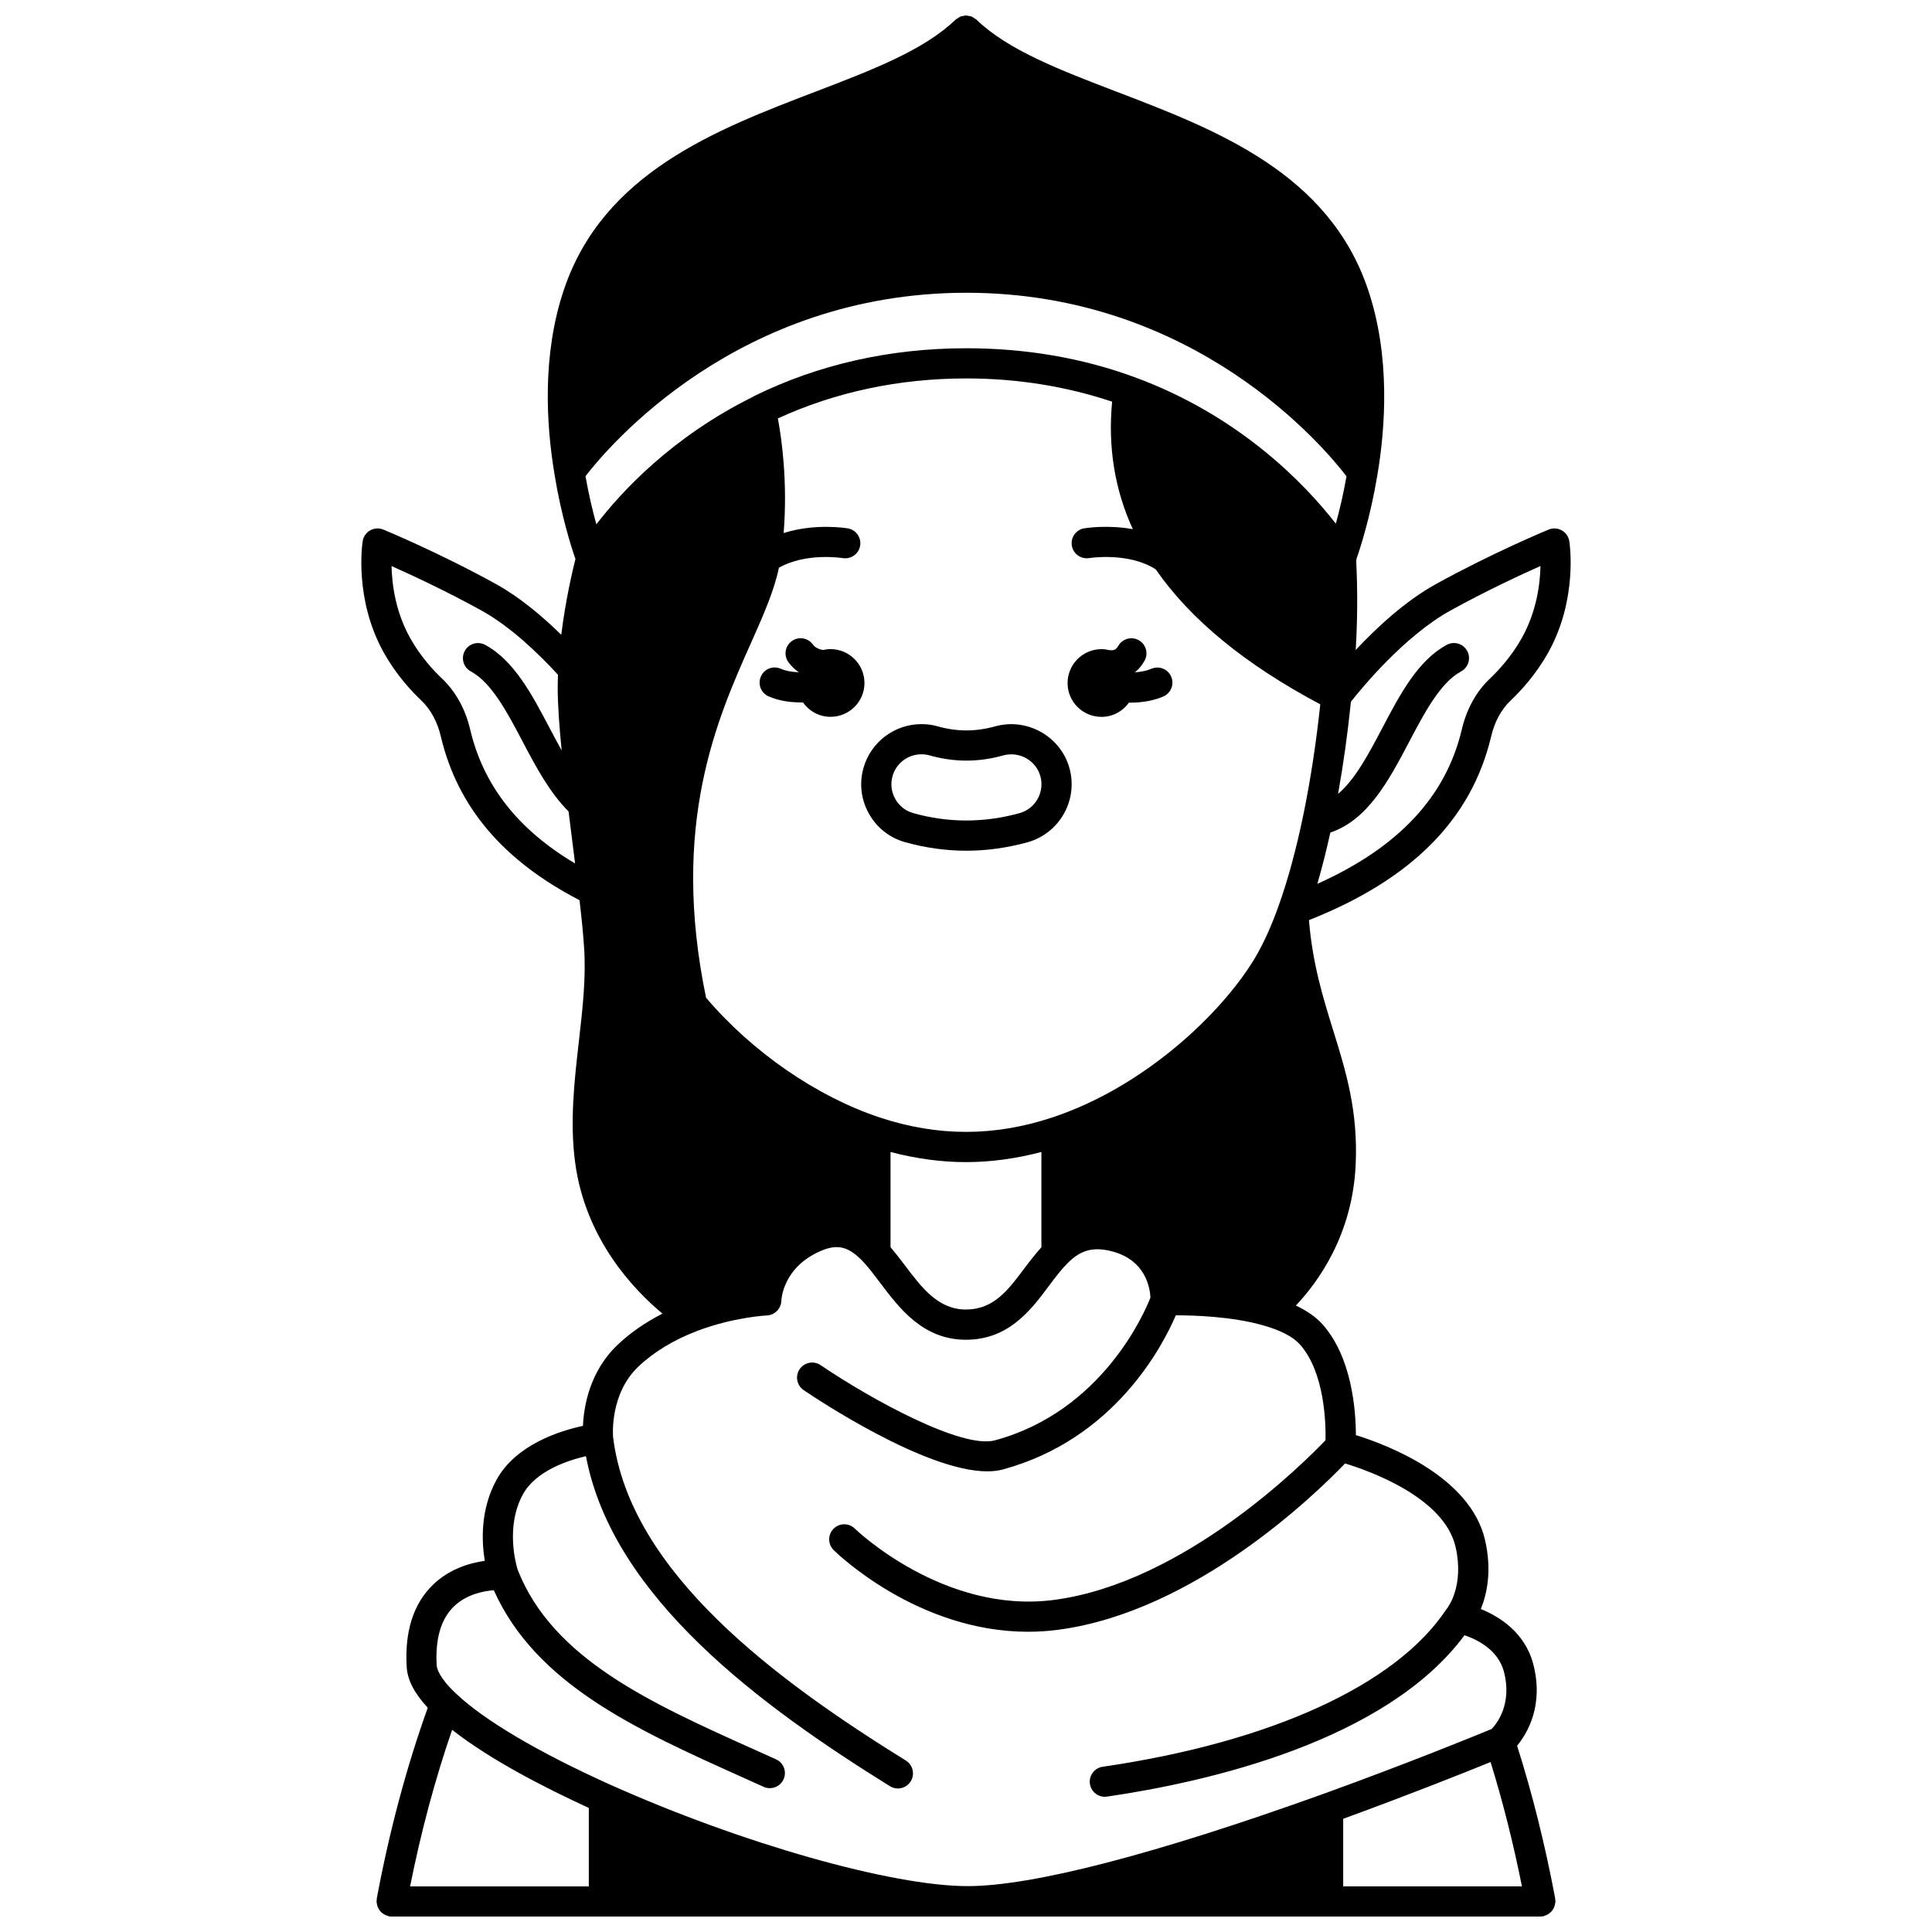 <?xml version="1.0" encoding="UTF-8"?>
<!-- Uploaded to: SVG Repo, www.svgrepo.com, Generator: SVG Repo Mixer Tools -->
<svg width="800px" height="800px" version="1.1" viewBox="144 144 512 512" xmlns="http://www.w3.org/2000/svg">
 <defs>
  <clipPath id="a">
   <path d="m239 148.09h322v503.81h-322z"/>
  </clipPath>
 </defs>
 <path d="m435.91 333.98c3.008 0 5.641-1.496 7.266-3.766 0.062 0 0.129 0.008 0.191 0.008 0.555 0 1.109-0.016 1.66-0.051 2.789-0.164 5.172-0.691 7.273-1.602 2.023-0.883 2.949-3.238 2.07-5.262-0.883-2.019-3.231-2.949-5.262-2.07-1.188 0.52-2.637 0.82-4.398 0.938 0.102-0.078 0.203-0.125 0.301-0.211 0.863-0.727 1.582-1.617 2.273-2.805 1.109-1.906 0.465-4.356-1.445-5.465-1.91-1.105-4.359-0.465-5.465 1.445-0.258 0.445-0.426 0.633-0.598 0.777-0.488 0.441-1.059 0.438-1.758 0.387-0.676-0.164-1.375-0.273-2.102-0.273-4.957 0-8.996 4.039-8.996 8.996 0 4.953 4.031 8.953 8.988 8.953z"/>
 <path d="m364.09 316.02c-0.672 0-1.32 0.09-1.953 0.23-0.695-0.102-1.43-0.324-2.082-0.812-0.223-0.156-0.453-0.391-0.684-0.699-1.324-1.77-3.832-2.125-5.594-0.801-1.766 1.324-2.129 3.832-0.801 5.594 0.723 0.969 1.543 1.781 2.363 2.363 0.109 0.078 0.215 0.121 0.324 0.191-0.004 0.016-0.008 0.031-0.016 0.047-0.098-0.004-0.18 0.008-0.281 0-1.711-0.07-3.289-0.391-4.449-0.902-2.027-0.898-4.383 0.02-5.273 2.035-0.895 2.019 0.016 4.383 2.035 5.273 2.644 1.172 5.469 1.508 7.332 1.582 0.5 0.023 1 0.035 1.5 0.035 0.094 0 0.18-0.012 0.273-0.012 1.621 2.305 4.285 3.82 7.309 3.82 4.957 0 8.996-4 8.996-8.957 0.004-4.953-4.039-8.988-9-8.988z"/>
 <g clip-path="url(#a)">
  <path d="m556.14 648.32c0.016-0.145 0.082-0.266 0.082-0.41 0-0.129-0.059-0.23-0.07-0.355-0.012-0.129 0.027-0.246 0.004-0.375-2.684-14.316-6.098-27.918-10.109-40.539 2.754-3.356 7.168-10.789 4.242-21.789-2.246-8.324-9.023-12.488-13.852-14.441 1.605-3.941 2.977-10.145 1.129-18.238-3.879-16.914-25.934-25.27-34.242-27.855-0.012-6.406-1.004-20.637-8.91-29.43-1.723-1.91-4.109-3.531-6.992-4.914 5.941-6.269 15.043-18.816 15.855-37.457 0.621-14.254-2.606-24.648-6.027-35.652-2.688-8.652-5.434-17.605-6.359-29.023 27.227-10.777 43.051-26.691 48.27-48.637 0.891-3.856 2.66-7.137 5.082-9.469 2.769-2.613 6.75-6.934 9.98-12.668 7.981-14.199 5.758-29.031 5.656-29.652-0.188-1.211-0.922-2.262-1.992-2.863-1.07-0.602-2.352-0.672-3.484-0.207-0.602 0.246-14.895 6.18-29.832 14.422-8.199 4.523-15.824 11.645-21.293 17.484 0.461-7.598 0.531-15.586 0.137-23.508 0.043-0.211 0.062-0.426 0.07-0.641 0.949-2.703 3.68-11.027 5.531-22.195 2.152-12.707 3.473-31.551-2.477-49.168-10.418-30.941-40.281-42.359-66.629-52.438-14.816-5.664-28.805-11.016-37.125-19.086-0.18-0.176-0.402-0.258-0.609-0.391-0.227-0.152-0.434-0.336-0.68-0.438-0.234-0.098-0.488-0.109-0.734-0.156-0.254-0.043-0.504-0.133-0.762-0.133s-0.504 0.09-0.754 0.137-0.504 0.059-0.742 0.156c-0.242 0.102-0.445 0.285-0.668 0.43-0.203 0.137-0.438 0.219-0.621 0.395-8.32 8.074-22.312 13.418-37.125 19.086-26.352 10.078-56.211 21.496-66.641 52.441-5.875 17.395-4.648 35.965-2.547 48.629 0.004 0.07 0.023 0.145 0.031 0.215 0.012 0.082 0.023 0.18 0.039 0.262 1.82 11.094 4.496 19.344 5.527 22.289-0.742 2.938-2.606 10.82-3.762 20.082-4.981-4.875-10.996-9.961-17.312-13.449-14.941-8.25-29.238-14.184-29.836-14.426-1.129-0.465-2.414-0.395-3.484 0.207-1.066 0.598-1.805 1.652-1.992 2.863-0.102 0.625-2.324 15.453 5.66 29.652 3.227 5.734 7.207 10.051 9.949 12.641 2.449 2.359 4.223 5.641 5.117 9.52 4.441 18.691 16.527 32.863 36.742 43.336 0.582 5.016 0.969 8.973 1.184 12.215 0.598 8.066-0.355 16.418-1.367 25.262-1.199 10.504-2.434 21.363-0.969 32.109 2.723 20.254 15.508 33.637 23.129 39.973-4.539 2.336-8.559 5.09-11.922 8.301-7.406 7.051-8.926 16.336-9.152 21.449-5.957 1.273-17.699 4.891-22.859 14.215-4.348 7.856-4.012 16.324-3.156 21.551-3.957 0.555-9.422 2.129-13.801 6.406-5.117 5.008-7.438 12.301-6.894 21.652 0.18 3.481 2.031 7.059 5.586 10.867-5.609 15.645-10.168 32.648-13.52 50.609-0.023 0.129 0.016 0.246 0.004 0.375-0.012 0.125-0.07 0.23-0.07 0.359 0 0.148 0.066 0.273 0.082 0.414 0.027 0.273 0.074 0.527 0.16 0.789 0.078 0.242 0.176 0.469 0.301 0.691s0.258 0.43 0.418 0.625c0.164 0.199 0.34 0.371 0.543 0.535 0.195 0.16 0.395 0.297 0.625 0.418 0.234 0.129 0.477 0.219 0.734 0.297 0.141 0.043 0.258 0.137 0.402 0.164 0.246 0.043 0.492 0.062 0.73 0.062h0.004 304.45 0.004c0.238 0 0.488-0.023 0.73-0.062 0.148-0.027 0.262-0.121 0.398-0.164 0.266-0.078 0.508-0.172 0.742-0.301 0.219-0.121 0.418-0.258 0.613-0.41 0.203-0.168 0.383-0.34 0.551-0.543 0.16-0.195 0.297-0.395 0.414-0.621 0.125-0.219 0.219-0.445 0.301-0.688 0.086-0.262 0.129-0.516 0.16-0.793zm-292.32-45.906c10 7.883 24.457 15.305 36.219 20.703v20.793h-47.359c2.922-14.617 6.656-28.523 11.141-41.496zm236.14 23.582c17.582-6.406 32.262-12.273 39.055-15.035 3.215 10.359 6 21.395 8.316 32.945h-47.371zm-200.8-355.8c5.992-7.789 40.328-48.613 100.96-48.613 60.617 0 94.777 40.875 100.72 48.645-0.887 4.973-1.91 9.238-2.828 12.551-7.875-10.129-25.281-28.629-53.617-38.926-13.746-5.019-28.641-7.562-44.273-7.562-20.234 0-39.18 4.266-56.309 12.688-0.066 0.031-0.105 0.094-0.168 0.129-21.57 10.637-35.031 25.273-41.605 33.844-0.945-3.391-1.992-7.742-2.879-12.754zm78.094 169.98c-16.727-5.508-33.891-17.359-46.141-31.77-9.523-45.988 2.906-73.875 12.016-94.258 3.269-7.316 6.051-13.707 7.293-19.691 7.152-4.078 16.719-2.59 16.914-2.555 2.176 0.336 4.238-1.09 4.606-3.266 0.375-2.176-1.082-4.246-3.262-4.613-0.445-0.074-8.672-1.414-17.004 1.238 1.086-13.633-0.531-25.031-1.535-30.379 15.285-7 32.07-10.594 49.977-10.594 13.602 0 26.543 2.133 38.605 6.156-1.145 11.969 0.676 23.285 5.484 33.789-6.746-1.219-12.535-0.281-12.902-0.215-2.172 0.375-3.625 2.43-3.254 4.606 0.367 2.176 2.426 3.609 4.602 3.273 0.109-0.023 10.391-1.648 17.633 2.988 9.152 13.27 23.828 25.285 43.605 35.766-2.199 20.633-6.059 39.434-10.961 53.168-0.004 0.008-0.004 0.016-0.008 0.023 0 0.004-0.004 0.012-0.004 0.016-1.938 5.477-4.086 10.219-6.379 14.074-8.84 14.734-29.445 34.238-53.805 42.246-15.285 5.039-30.188 5.043-45.48-0.004zm2.746 9.113c6.711 1.758 13.41 2.684 19.992 2.684 6.582 0 13.281-0.926 19.992-2.684v25.25c-1.578 1.758-3.055 3.641-4.449 5.508-4.41 5.898-8.223 10.988-15.543 10.988-7.375 0-11.719-5.769-16.32-11.883-1.176-1.562-2.402-3.137-3.672-4.633zm148.44-143.52c9.188-5.074 18.301-9.316 23.801-11.77-0.098 4.773-1.02 12.09-4.981 19.145-2.734 4.856-6.129 8.535-8.527 10.797-3.574 3.434-6.117 8.09-7.352 13.43-4.238 17.812-16.809 31.23-38.277 40.859 1.238-4.238 2.394-8.789 3.453-13.598 9.887-3.305 15.48-13.754 20.855-23.98 4.074-7.746 8.281-15.75 13.785-18.715 1.949-1.043 2.68-3.465 1.633-5.414-1.047-1.949-3.465-2.684-5.414-1.633-7.668 4.113-12.457 13.227-17.086 22.039-3.668 6.981-7.215 13.633-11.727 17.465 1.387-7.734 2.539-15.938 3.406-24.43 2.781-3.527 14.172-17.441 26.43-24.195zm-259.82 31.629c-1.242-5.367-3.785-10.02-7.391-13.484-2.371-2.234-5.766-5.914-8.496-10.77-3.938-7-4.867-14.344-4.969-19.137 5.496 2.449 14.602 6.699 23.785 11.758 7.727 4.269 15.137 11.406 20.328 17.055-0.035 1.133-0.078 2.266-0.078 3.398 0 4.539 0.418 10.309 1.047 16.648-1.094-1.957-2.16-3.969-3.211-5.969-4.625-8.793-9.41-17.891-17.059-22-1.965-1.051-4.371-0.316-5.414 1.629-1.047 1.949-0.316 4.371 1.629 5.414 5.496 2.949 9.699 10.945 13.762 18.676 3.519 6.699 7.195 13.539 12.125 18.414 0.348 2.832 0.703 5.68 1.062 8.512 0.223 1.781 0.445 3.535 0.664 5.285-15.148-9.004-24.273-20.656-27.785-35.43zm-4.41 232.41c3.359-3.316 7.949-4.172 10.652-4.383 11.188 24.941 37.742 36.93 65.852 49.555l5.648 2.547c0.535 0.242 1.09 0.355 1.645 0.355 1.523 0 2.981-0.875 3.648-2.352 0.91-2.012 0.016-4.383-1.996-5.289l-5.672-2.555c-27.523-12.359-53.52-24.043-62.805-47.707-0.336-1.07-3.356-11.363 1.426-20.012 3.406-6.152 11.797-8.934 16.676-10.066 7.039 37.391 46.465 66.297 80.562 87.461 0.656 0.406 1.387 0.602 2.102 0.602 1.336 0 2.644-0.672 3.402-1.891 1.164-1.879 0.586-4.344-1.289-5.508-33.844-21.004-73.246-49.738-77.59-85.789-0.051-0.652-0.789-11.469 6.656-18.562 4.106-3.914 9.379-7.113 15.656-9.512 9.656-3.664 18.387-4.094 18.469-4.098 2.086-0.094 3.754-1.824 3.824-3.914 0.012-0.359 0.395-8.875 10.492-13.199 4.516-1.941 7.519-1.113 11.426 3.137 1.418 1.555 2.809 3.398 4.273 5.352 5.059 6.715 11.348 15.066 22.711 15.066 11.328 0 17.219-7.875 21.945-14.199 1.648-2.207 3.211-4.289 4.891-5.981 3.039-3.074 6.262-4.789 12.094-3.191 8.918 2.438 9.879 9.977 9.969 12.215-1.598 4.082-12.82 30.121-41.191 37.809-8.742 2.398-32.988-10.953-46.211-19.922-1.824-1.242-4.309-0.766-5.555 1.062-1.242 1.828-0.766 4.312 1.062 5.555 3.496 2.371 32.234 21.527 48.656 21.527 1.492 0 2.883-0.16 4.141-0.504 29.559-8.012 42.328-32.688 45.824-40.844 4.676-0.008 14.887 0.277 23.258 2.691 4.465 1.254 7.785 2.984 9.586 4.977 6.66 7.414 6.926 21.113 6.832 25.426-5.641 5.914-37.398 37.734-71.844 42.312-29.262 3.906-52.652-18.652-52.891-18.883-1.582-1.551-4.109-1.523-5.652 0.051-1.547 1.574-1.527 4.098 0.043 5.644 0.973 0.961 22.324 21.641 51.508 21.641 2.617 0 5.305-0.168 8.047-0.531 36.309-4.82 68.363-36.141 75.973-44.074 6.606 2.016 26.281 9.043 29.285 22.129 2.359 10.348-2.078 16.047-2.238 16.246-0.066 0.078-0.105 0.176-0.164 0.262-0.031 0.043-0.078 0.062-0.109 0.109-13.246 19.949-46.414 35.125-91.016 41.637-2.188 0.316-3.699 2.348-3.379 4.535 0.289 1.988 2 3.418 3.949 3.418 0.191 0 0.387-0.012 0.582-0.043 26.77-3.906 73.914-14.672 94.746-42.766 3.207 1.086 8.852 3.777 10.418 9.578 2.309 8.676-1.922 13.91-3.231 15.27-3.688 1.523-22.047 9.047-44.723 17.242-44.406 15.961-76.957 24.398-94.133 24.398-20.137 0-60.012-11.324-94.805-26.918-18.828-8.477-33.277-17.004-40.707-24.035-4.566-4.246-5.164-6.727-5.211-7.621-0.383-6.949 1.117-12.141 4.481-15.461z"/>
 </g>
 <path d="m416.41 367.18c8.445-2.41 13.379-11.242 10.988-19.684-2.297-8.164-10.957-13.379-19.672-11.008-5.211 1.453-10.074 1.43-15.148 0.02-1.379-0.406-2.824-0.605-4.414-0.605-7.098 0-13.402 4.766-15.324 11.578-1.164 4.09-0.664 8.398 1.414 12.121 2.078 3.731 5.477 6.418 9.59 7.582 5.383 1.508 10.855 2.266 16.27 2.266 5.375 0 10.844-0.758 16.297-2.269zm-30.398-7.695c-2.043-0.578-3.738-1.918-4.773-3.777-1.035-1.859-1.289-4.004-0.703-6.047 0.953-3.394 4.09-5.762 7.625-5.762 0.824 0 1.508 0.09 2.211 0.297 6.598 1.836 12.914 1.832 19.469 0.004 4.406-1.191 8.719 1.406 9.859 5.465 1.191 4.215-1.266 8.621-5.457 9.812-9.48 2.633-18.938 2.606-28.23 0.008z"/>
</svg>